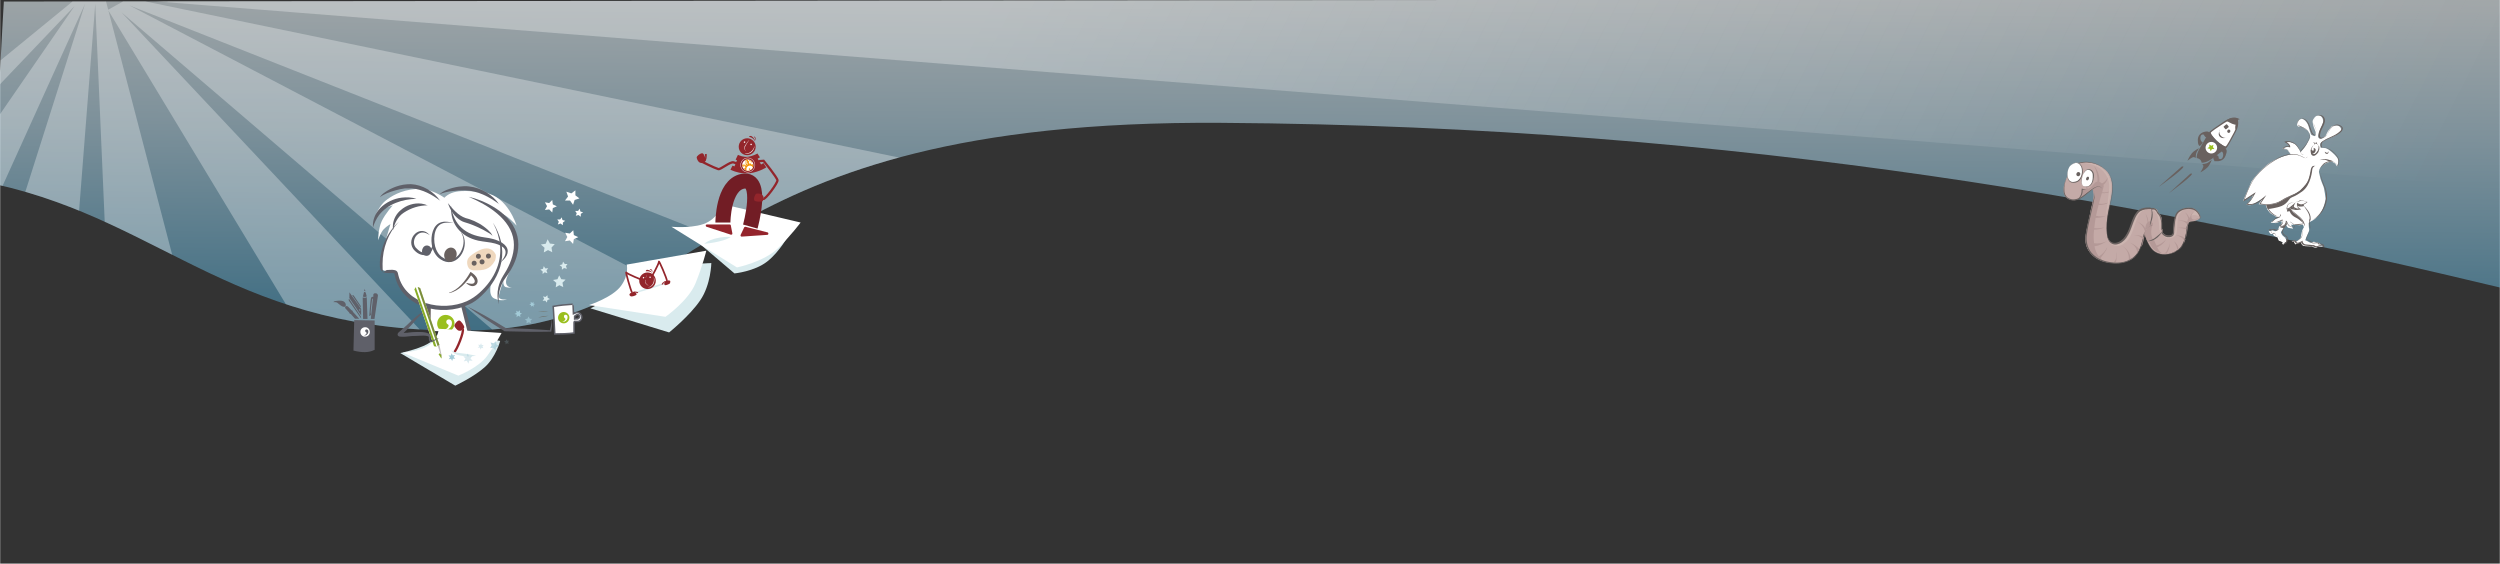 <?xml version="1.0" encoding="UTF-8"?>
<svg id="Calque_1" xmlns="http://www.w3.org/2000/svg" width="457.3mm" height="103.1mm" xmlns:xlink="http://www.w3.org/1999/xlink" version="1.1" viewBox="0 0 1296.3 292.3">
  <rect x="0" y="0" width="1296.3" height="292.3" fill="#333333" stroke="none"/>
  <!-- Generator: Adobe Illustrator 29.4.0, SVG Export Plug-In . SVG Version: 2.1.0 Build 152)  -->
  <defs>
    <style>
      .st0, .st1, .st2, .st3, .st4, .st5, .st6, .st7 {
        fill: none;
      }

      .st8 {
        fill: #c4aaa7;
      }

      .st9 {
        fill: url(#Dégradé_sans_nom_3);
      }

      .st9, .st10 {
        mix-blend-mode: overlay;
        opacity: .3;
      }

      .st9, .st10, .st11, .st12, .st13, .st14, .st15, .st16 {
        isolation: isolate;
      }

      .st10 {
        fill: url(#Dégradé_sans_nom_2);
      }

      .st1 {
        stroke: #f29100;
      }

      .st1, .st2, .st3, .st4, .st5, .st6, .st7, .st17 {
        stroke-miterlimit: 10;
      }

      .st1, .st5 {
        stroke-width: .2px;
      }

      .st18 {
        fill: #efd8be;
      }

      .st2 {
        stroke-width: 1.2px;
      }

      .st2, .st3 {
        stroke: #93252b;
      }

      .st3 {
        stroke-width: .9px;
      }

      .st19 {
        fill: #9abf1e;
      }

      .st20, .st13, .st14, .st15 {
        fill: #a3cbd8;
      }

      .st4, .st6 {
        stroke-width: 1.9px;
      }

      .st4, .st17 {
        stroke: #5f6069;
      }

      .st21 {
        fill: #deef78;
      }

      .st22 {
        fill: #5f6069;
      }

      .st23 {
        fill: #93252b;
      }

      .st24 {
        fill: #d9ebee;
      }

      .st25 {
        clip-path: url(#clippath-1);
      }

      .st26, .st17 {
        fill: #fff;
      }

      .st5 {
        stroke: #fff;
      }

      .st6 {
        stroke: #69615f;
      }

      .st27 {
        fill: #88ac27;
      }

      .st12 {
        mix-blend-mode: darken;
      }

      .st12, .st28 {
        fill: #69615f;
      }

      .st12, .st14 {
        opacity: .4;
      }

      .st29 {
        fill: #ccb5b0;
      }

      .st30 {
        fill: #b49997;
      }

      .st31 {
        fill: #ad9897;
      }

      .st32 {
        fill: #94242c;
      }

      .st7 {
        stroke: #721d25;
        stroke-width: 7.8px;
      }

      .st13 {
        opacity: .2;
      }

      .st15 {
        opacity: .7;
      }

      .st33 {
        fill: #f29100;
      }

      .st17 {
        stroke-width: .8px;
      }

      .st16 {
        fill: url(#Dégradé_sans_nom);
        opacity: .6;
      }

      .st34 {
        fill: #c48e86;
      }

      .st35 {
        clip-path: url(#clippath);
      }
    </style>
    <clipPath id="clippath">
      <path class="st0" d="M-2.1,95.6c88.3,19.8,124.9,77.7,245.7,75.8,122.5-1.9,117.1-109.5,389.6-107.7s485.2,42.7,665.3,85.9c1.6.4,1.5-150.2,1.5-150.2L1.9.8S-3.6,95.2-2.1,95.6Z"/>
    </clipPath>
    <linearGradient id="Dégradé_sans_nom" data-name="Dégradé sans nom" x1="390.6" y1="341.3" x2="388.8" y2="113.4" gradientTransform="translate(0 293.3) scale(1 -1)" gradientUnits="userSpaceOnUse">
      <stop offset="0" stop-color="#fff"/>
      <stop offset=".2" stop-color="#e8f2f6"/>
      <stop offset=".5" stop-color="#afd0e0"/>
      <stop offset=".9" stop-color="#549cbd"/>
      <stop offset="1" stop-color="#4593b7"/>
    </linearGradient>
    <linearGradient id="Dégradé_sans_nom_2" data-name="Dégradé sans nom 2" x1="654.7" y1="501.8" x2="968.4" y2="-19.2" gradientTransform="translate(242.4 775) rotate(-29.7) scale(1.1 -1.2)" gradientUnits="userSpaceOnUse">
      <stop offset="0" stop-color="#fff"/>
      <stop offset="1" stop-color="#fefefe" stop-opacity="0"/>
    </linearGradient>
    <linearGradient id="Dégradé_sans_nom_3" data-name="Dégradé sans nom 3" x1="2186.8" y1="-202.2" x2="2500.5" y2="-723.4" gradientTransform="translate(1913.2 -480) rotate(167.5) scale(1.1 1.2)" gradientUnits="userSpaceOnUse">
      <stop offset="0" stop-color="#fff"/>
      <stop offset="1" stop-color="#fefefe" stop-opacity="0"/>
    </linearGradient>
    <clipPath id="clippath-1">
      <circle class="st0" cx="387.7" cy="85.6" r="2.9"/>
    </clipPath>
  </defs>
  <g class="st11">
    <g id="Calque_2">
      <g class="st35">
        <g>
          <path class="st16" d="M-637.9,142.4s222.1,59.8,446.5,54.7,577.9,33.6,940.5,36.1c301.8,2.1,666.9-64,666.9-64l-13.4-281.9-2029.6-76.5-11,331.5h0Z"/>
          <path class="st10" d="M55.9,5.1l188.9,312.6s44.7-24.6,58.2-29c13.6-4.3,9.5-16.9,9.5-16.9L62.9,6.4l331.5,283.6,52.7,4.6s33.8-78.4,35.6-74.3L67,2.8l537.3,212.4,138-26.3-23.2-54.8L71.7,0l1531,121.4-9.2-222.2L69.4-2.4l-13.5,7.5Z"/>
          <path class="st9" d="M53.7-3.8l91.6,350.7s-49.4,12.2-62.3,18.2-18.2-6-18.2-6L49.3,1.9,16,428.3l-36,39.4s-75.8-34.3-74.4-30L44,2l-232.9,514-119.7,74.6-18.9-56.5L38.6,3.1-1023.5,1117.5l-107.6-161.1L38.7-.2l15-3.7h0Z"/>
        </g>
      </g>
      <g id="Calque_4">
        <g>
          <path class="st26" d="M233.3,169.5h0c.3,0,.5-.2.8-.2l-.7.2h-.1Z"/>
          <polyline class="st26" points="222.7 147.5 222.5 171.7 243.3 171.8 236 144.3"/>
        </g>
        <line class="st6" x1="222.4" y1="157.1" x2="222.2" y2="171.1"/>
        <path class="st22" d="M241.8,158.7c7.1,3.4,13.9,7.4,20.5,11.5h-.5c7.9.1,15.7.5,23.6,1.1l-.4.3c.4-1.4.7-2.9.9-4.4,0-.5,0-1-.1-1.5.1.2.2.5.3.7.3,1.9,0,3.8-.3,5.6h-.4c-8,.2-15.9,0-23.8-.2-6.7-4.2-13.4-8.5-19.8-13.2h0Z"/>
        <g>
          <path class="st26" d="M230.4,102.6s-6.9-5.3-14.8-4.6c-7.9.6-13.1,3.9-15.9,6.2-2.8,2.3-4.8,6.9-4.8,6.9,0,0,1.9-2.2,4.5-3.2s4.2-1.4,4.2-1.4c0,0-3.8,4.2-5.7,8.1-1.9,4-1.9,10-1.9,10,0,0,1.2-3.9,2.8-5.6s3.6-2.8,3.6-2.8c0,0-4.6,14.8-4.6,17.9s-1,5.5,1.1,6.2,6.2.7,6.2.7c0,0,2.7,10.7,11.5,14.9s17.4,3.9,23.4,2.3c6.1-1.6,14.9-12.6,14.9-12.6,0,0-2.4,7.5,1.3,9.2,3.8,1.7,6.6.5,6.6.5,0,0-4.8.6-4.2-2,.6-2.6,2.3-7.7,2.3-7.7,0,0-.2,2.9,1.3,3.3s3.5.3,3.5.3c0,0-5.2.1-2.7-5.8,2.4-5.9,7.1-14.9,4.5-21.3-2.6-6.4-11.5-13.6-11.5-13.6,0,0,2.6,2,5,2.8s6.8,5.7,6.8,5.7c0,0-4.5-15.2-16.4-17-9.4-1.4-16.8-1.8-21,2.5h0Z"/>
          <path class="st18" d="M243.5,133.1c-2.3,1.9-1.1,5.2-.5,5.9.7,1,2,1.3,3.3,1.2,4,0,7.6-.1,10.3-5,.3-.5.7-2.8.3-3.4-3.2-5.9-9.8-1.7-13.4,1.2h0Z"/>
          <circle class="st28" cx="245.8" cy="136.5" r="1.3"/>
          <circle class="st28" cx="249.9" cy="135.8" r="1.3"/>
          <circle class="st28" cx="253.2" cy="132.8" r="1.3"/>
          <circle class="st28" cx="248" cy="132.9" r="1.3"/>
          <path class="st22" d="M228.3,104.2c-4.3-3.3-9.3-6-14.8-6.5h-3.6c-1.7.2-3.5.6-5.2,1.1-2.7.8-5.5,1.7-7.8,3.5.7-1.1,1.7-2,2.8-2.7,1.7-1.2,3.6-2.1,5.5-2.8,1.2-.4,2.5-.8,3.8-1s2.7-.3,4-.3c6,.3,11.9,3.8,15.2,8.7h.1Z"/>
          <path class="st22" d="M221.8,106.5c-4.5,0-8.7,1.3-12.5,3.8-3.1,2-4.8,5.5-5.6,9.1-.1-1.1-.1-2.2,0-3.2.4-2.8,1.8-5.4,4-7.2,2.9-2.6,6.9-3.9,10.8-3.4,1.1.2,2.2.4,3.1,1h.2Z"/>
          <path class="st22" d="M255.7,115.7c3.8,6,5.6,13.2,4.2,20.2-1.3,6.7-5.2,12.7-10.1,17.3-2,2-4.3,3.7-6.9,4.8-13.9,6.5-34.5,1.6-38.2-14.9-.1-.4-.2-.8-.2-1.2h0c-.2-.3-1-.3-1.5-.3-1.8,0-4.2.3-5.4-1.4-.4-.5-.6-1.1-.7-1.8-.2-3.3.4-6.6,1.3-9.8,1.6-5.3,4.5-10.1,8.7-13.7-5.7,5.8-8.6,13.9-8.6,21.9s.2,3.2,2.6,3.2,2.1-.2,3.1,0c.5,0,1,.2,1.4.4.4.3.7.7.8,1.1.1.4.2.8.3,1.3,3.7,15,22.8,19,35.5,13.4,2.4-1.1,4.6-2.6,6.5-4.3,3.9-3.5,7.2-7.8,9.1-12.8,3-7.8,2-16-1.9-23.3h0Z"/>
          <path class="st22" d="M222.6,121.9c-2.1-1.6-4.6-1.9-6.5,0-1.7,1.7-2.1,4.6-.6,6.5l.3.3c.6.7,1.3,1.2,2,1.7,3.8,2.1,6.8-1.5,6.8-5.3.7,2.7-.6,6.1-3.4,7-2.7.8-5.4-.9-7-3-3.8-5.7,3.7-13,8.5-7.2h-.1Z"/>
          <path class="st22" d="M239.1,120.5c.5.6,1,1.3,1.2,2.1,0,.2.2.5.3.8,2,7.1-4.8,16.1-12.2,11.1-2.7-1.7-4.2-4.8-4.6-7.9-.6-4.1.5-10.2,5.1-11.4,2.2-.6,4.4,0,6.5.5-2-.3-4.3-.5-6.2.2-4.7,1.7-4.8,9.6-3.1,13.5.6,1.4,1.4,2.6,2.6,3.6l.6.4c.2.1.4.3.6.4,4,2.3,7.8-.3,9.4-4.1,1.3-2.8,1.5-6.3-.2-9h0v-.2Z"/>
          <path class="st22" d="M232.1,105.2c2.5,3.1,5.4,6.6,9.3,7.9.6.2,1.2.3,1.8.5,3.6,1.2,7,3.1,9.8,5.7.9.9,1.9,1.8,2.3,3-.8-.9-1.9-1.5-3-2.1-1-.6-2.1-1.2-3.2-1.7-2.6-1.3-5.3-2.4-8.1-3.2-.7-.2-1.5-.5-2.1-.9-3.3-2-5.6-5.5-6.7-9.1h-.1Z"/>
          <path class="st22" d="M243.1,102.1c5.8,1.4,11.3,3.9,16,7.4,11.5,8.7,12.3,20.8,4.5,32.4-.8,1.2-1.7,2.3-2.5,3.6-1.8,3.1-2.8,6.6-2.6,10.2,0,.7,0,1.4.2,2.2-1-2.8-1-5.9-.4-8.8.5-2.2,1.4-4.3,2.6-6.2.5-.9,1.1-1.9,1.7-2.8,2.5-4.6,4.3-9.8,3.7-15.1-1.3-11.4-13.6-18.8-23.3-22.9h0Z"/>
          <path class="st22" d="M215.8,103.1c-7.2.2-14.7,2.6-19.3,8.4-1.4,1.9-2.5,4.1-3.2,6.6v-1.9c.2-3.1,1.7-6.2,3.9-8.4,2.9-2.9,6.9-4.8,11-5.3,2.6-.3,5.2-.2,7.7.6h0Z"/>
          <path class="st22" d="M258.8,105.9c-5.2-3.9-11.2-7-17.8-7.2-3.9,0-9.7.4-13.2,2.1,1-1,2.3-1.7,3.7-2.3,2-.8,4.1-1.4,6.3-1.7,1.8-.2,3.7-.4,5.5-.1,6.1.7,12.1,4.2,15.5,9.3h0Z"/>
          <path class="st22" d="M233.8,106.9c1.4,9.9,7.6,14.9,17.3,16.2,3.2.4,6.5,1.1,9.3,2.9,3.7,2.4,3.6,5.8.6,8.7-.5.5-1.1,1-1.7,1.5.5-.6.9-1.2,1.4-1.8,3.2-4.6.5-6.8-4-8.1-1.4-.4-2.8-.6-4.3-.8-1.5-.2-3-.4-4.5-.7-8.9-2-14.7-8.6-14-17.9h0Z"/>
          <ellipse class="st22" cx="221.2" cy="130" rx="2.7" ry="2.4" transform="translate(29.2 300.2) rotate(-72)"/>
          <ellipse class="st28" cx="233.5" cy="132.1" rx="3.7" ry="3.2" transform="translate(35.7 313.3) rotate(-72)"/>
        </g>
        <path class="st22" d="M222.1,161.5c-1.5-.2-2.8.7-3.9,1.7-1.1,1-2.1,2.1-3.1,3.3-1.5,1.7-3,3.4-4.7,5-.8.8-1.7,1.6-2.6,2.4,0,0,.1-.2.1-.3,0-.4,0-.8-.4-.9q-.3,0,0,0h.3c2.2,0,4.4-.3,6.7-.3s4.7,0,6.9.8c.7.3,1.6.9,1.3,1.8,0-.8-.8-1.1-1.5-1.2-.7-.1-1.4-.1-2.2,0-3,.1-5.9.6-8.9.8-.8,0-1.5.1-2.4,0-.8,0-1.7-.3-1.6-1.3,0-.3.3-.7.5-.9,1.4-1.2,2.8-2.4,4.2-3.7,1.2-1.1,3.8-3.7,5-4.6,1.7-1.4,3.9-3.3,6.2-2.5h0Z"/>
        <g>
          <path class="st17" d="M299.9,162.1c-.9-.2-1.7.2-2.6.6,0-1.4-.2-2.7-.2-4.1s0-.5-.2-.7c-.1-.1-.3-.1-.4-.1-3.2.2-6.5.5-9.7,1.1.3,4.8.6,9.5.8,14.3,3.4,0,6.7-.1,10-.5v-5.2c0-.3,0-.6.2-.8.1-.1.3-.1.5,0,.7,0,1.5.1,2.1-.2s1.2-1.1,1.2-2.1-.9-2.1-1.8-2.2h.1ZM299.4,165.4c-.5,0-1-.1-1.5,0v-1.4l.3-.2c.4-.3.8-.7,1.3-.7s1,.5,1,1.1-.6,1-1.2,1.1h.1Z"/>
          <path class="st0" d="M307.5,289.8c.5,0,1-.3,1.3-.7.3-.5.3-1.2,0-1.6s-.9-.7-1.5-.6c-.3,0-.6.2-.8.4s-.2.2-.4.3,0,0,0,0h0s-.1,0-.2.1c-.2.1-.2.3-.2.6v1.2c0,.4.2.5.5.4.5-.2,1,0,1.5,0s.4-.2.4-.4-.2-.4-.4-.4h0c-.6.1-1.1,0-1.7.2.2.1.3.2.5.4v-1.4l-.2.3c.2-.1.4-.2.5-.4.1-.1.3-.2.5-.3.2,0,.3-.1.5-.1s0,0,0,0h0s.1,0,0,0h.1c.1,0,.2.1.3.3s.1.2,0,.4,0,0,0,0h0q0,.2,0,.1h0c0,.2,0,.1,0,.1h0q0,.1-.1.1t0,0h-.2c-.2,0-.4.2-.4.4"/>
        </g>
        <path class="st26" d="M292.7,163.6c-.3.2-.4.7-.2,1,0,.1.2.2.3.3.1.1,0,.5-.4.8-.2.1-.6.4-1,.4,1.4.3,2.1-.4,2.4-1.1.1-.3.2-.7,0-1.1-.2-.4-.7-.5-1-.3h0Z"/>
        <g>
          <path class="st21" d="M284.4,161.7c-1.8-.1-3.7-.2-5.5-.1"/>
          <path class="st22" d="M284.4,161.7c-1.8,0-3.7,0-5.5-.1,1.8-.2,3.7-.2,5.5.1h0Z"/>
        </g>
        <g>
          <path class="st21" d="M284.4,163.8c-1.8.2-3.6.5-5.4.9"/>
          <path class="st22" d="M284.4,163.8c-1.8.4-3.6.7-5.4.9,1.7-.6,3.6-.9,5.4-.9h0Z"/>
        </g>
        <line class="st4" x1="239.9" y1="158.2" x2="243.3" y2="171.8"/>
        <path class="st28" d="M232.8,151.8c4.7-1.4,8.5-6.2,10.8-10.3l.3-.5c.4.2.8.5,1.2.8,1.3,1,2.5,2.3,2.5,4.1-.1,1.8-1.7,2.8-3.4,2.4-1-.3-1.9-.8-2.6-1.6.5,0,1,.2,1.4.3.8.1,1.7.3,2.4,0,.6-.3.8-.9.7-1.5-.3-1.2-1.4-2.2-2.3-3.1l.8-.2c-2.6,4.1-6.8,8.9-11.8,9.8h0v-.2Z"/>
      </g>
      <path class="st19" d="M231.2,172.3c2.5,0,4.4-2.1,4.4-4.6s-2.1-4.4-4.6-4.4h0c-2.5,0-4.4,2.1-4.4,4.6s2.1,4.4,4.6,4.4h0ZM229.9,171.3c.7-.2,1.3-.6,1.9-1.1.8-.8.9-1.6.6-1.8-.2-.1-.5-.3-.7-.5-.5-.6-.5-1.5.1-2,.7-.5,1.6-.3,2.1.3s.4,1.6.3,2.1c-.3,1.4-1.6,3-4.3,3h0Z"/>
      <path class="st19" d="M292.3,167.7c1.6,0,2.9-1.4,2.9-3s-1.4-2.9-3-2.9h0c-1.6,0-2.9,1.4-2.9,3s1.4,2.9,3,2.9h0ZM291.4,167c.5-.1.9-.4,1.2-.7.6-.5.6-1,.4-1.2-.2,0-.3-.2-.4-.3-.3-.4-.3-1,0-1.4.4-.3,1.1-.2,1.4.2s.3,1,.2,1.4c-.2,1-1.1,2-2.9,2h0Z"/>
      <path class="st24" d="M229.7,170.9s-3.2,4.9-8.3,7.6c-5,2.7-13.9,4.6-13.9,4.6l28.5,16.9s9.6-4.5,15.3-9.6,8-13.6,8-13.6l-28.5-5.3-1-.7h0Z"/>
      <path class="st26" d="M227.4,170.5s.1,4.1-4.2,7.9c-4.3,3.7-14.4,4.5-14.4,4.5l28.8,11.9s10.5-4.1,15-10.3,7.4-11.8,7.4-11.8l-32.5-2.2h-.1Z"/>
      <path class="st23" d="M239.9,170.9s.8-.8.8-1.3-1.7-3.4-2.7-3.4-2.8,2.3-2.4,3,1.3,2.1,2.3,2.3,1.4-.1,2-.7h0Z"/>
      <path class="st2" d="M239.8,170.6c1.1.8-3.1,11.3-4.4,12"/>
      <path class="st24" d="M233.7,181.5c1.8,1.5,4.1,1.5,6.3,1.8,1.1.1,2.2.3,3.4.5,1.1.2,2.3.4,3.4.7-2.9.5-5.8.4-8.6-.2-1.7-.3-3.7-1.1-4.4-2.8h0Z"/>
      <g>
        <polygon class="st20" points="232.6 186.3 233.8 186.1 234.4 187.2 234.8 186 236 186.1 235.2 185.1 235.9 184.1 234.7 184.3 234.1 183.2 233.7 184.4 232.5 184.3 233.3 185.3 232.6 186.3"/>
        <polygon class="st14" points="240.4 187.4 242 187.1 242.8 188.6 243.3 187 245 187.1 243.9 185.9 244.8 184.5 243.2 184.8 242.4 183.3 241.9 184.8 240.2 184.8 241.3 186 240.4 187.4"/>
        <polygon class="st14" points="249.4 178 248.9 178.9 247.9 178.7 248.4 179.6 247.7 180.3 248.8 180.3 249.1 181.3 249.6 180.4 250.6 180.6 250.1 179.7 250.7 178.9 249.7 178.9 249.4 178"/>
        <polygon class="st26" points="283.6 106.9 282.5 108.9 284.7 108.6 286.3 110.2 286.6 107.9 288.7 107 286.6 106 286.3 103.7 284.7 105.3 282.5 104.9 283.6 106.9"/>
        <polygon class="st26" points="294.1 122.9 292.9 125.1 295.4 124.7 297.1 126.5 297.5 124 299.8 123 297.5 121.9 297.2 119.4 295.4 121.1 293 120.7 294.1 122.9"/>
        <polygon class="st26" points="301.1 112.4 301.1 110.9 302.3 110.1 300.9 109.7 300.5 108.2 299.7 109.4 298.2 109.4 299 110.6 298.5 111.9 299.9 111.5 301.1 112.4"/>
        <polygon class="st26" points="291.8 116.8 291.8 115.4 293 114.5 291.6 114.1 291.2 112.7 290.4 113.8 288.9 113.8 289.7 115 289.2 116.4 290.6 115.9 291.8 116.8"/>
        <polygon class="st26" points="298.3 98.7 296.2 100.3 293.6 99.4 294.5 101.9 292.9 104 295.5 104 297.1 106.2 297.9 103.7 300.4 102.9 298.3 101.3 298.3 98.7"/>
        <polygon class="st20" points="270.6 162.6 269.5 162.2 269.6 160.9 268.6 161.7 267.6 161.1 267.8 162.3 266.7 162.8 267.9 163.2 267.8 164.5 268.7 163.7 269.8 164.4 269.6 163.2 270.6 162.6"/>
        <polygon class="st20" points="277.4 157.7 276.5 157.4 276.6 156.5 275.9 157.1 275.1 156.5 275.2 157.5 274.4 157.9 275.3 158.2 275.2 159.1 275.9 158.5 276.7 159.1 276.6 158.1 277.4 157.7"/>
        <polygon class="st24" points="291.6 146.6 293.2 145 291 144.8 289.9 142.8 289 144.8 286.7 145.2 288.4 146.7 288.1 149 290 147.9 292 148.9 291.6 146.6"/>
        <polygon class="st24" points="285.9 128.4 287.6 126.6 285.1 126.3 283.9 124.1 282.9 126.4 280.4 126.8 282.3 128.5 281.9 130.9 284.1 129.7 286.3 130.8 285.9 128.4"/>
        <polygon class="st15" points="275 166.3 275.9 165.4 274.6 165.3 274 164.1 273.4 165.3 272.1 165.5 273.1 166.4 272.9 167.7 274.1 167.1 275.2 167.6 275 166.3"/>
        <polygon class="st24" points="281.9 138 281.5 139.4 280.1 139.8 281.3 140.7 281.3 142.1 282.4 141.2 283.8 141.7 283.3 140.3 284.2 139.1 282.7 139.2 281.9 138"/>
        <polygon class="st24" points="291.9 135.7 291.5 137.1 290.1 137.5 291.3 138.4 291.3 139.9 292.4 139 293.9 139.4 293.4 138 294.2 136.9 292.8 136.9 291.9 135.7"/>
        <polygon class="st24" points="281.3 156 282.7 155.9 283.5 156.9 283.8 155.6 285.1 155.1 283.9 154.4 283.8 153.1 282.8 154 281.5 153.7 282.1 154.9 281.3 156"/>
        <polygon class="st13" points="263.9 176.7 263 176.7 262.4 176 262.2 176.8 261.3 177.1 262.1 177.6 262.1 178.6 262.8 178 263.7 178.3 263.4 177.4 263.9 176.7"/>
        <polygon class="st15" points="254.3 177.6 254.9 179.1 254.1 180.5 255.7 180.4 256.8 181.7 257.2 180 258.7 179.4 257.3 178.6 257.2 176.9 255.9 178 254.3 177.6"/>
      </g>
      <g>
        <path class="st26" d="M214.8,150l10.1,29.5,2.4,4.3s1.4,2.1,1.5,2.1v-2.1c-.1,0-1.1-5-1.1-5h0l-9.9-29.4-.8-.4-.5-.3-1.1.2-.6,1h0Z"/>
        <g>
          <g>
            <path class="st27" d="M214.8,150l10.2,29.6s.3-.1.8.1l.5.2-10.8-31-.6,1h0Z"/>
            <path class="st27" d="M217.8,149.4l10,29.5s-.3-.1-.6.3l-.3.4-10.4-30.8,1.3.6h0Z"/>
            <path class="st27" d="M227.3,183.6l1.2,1.9s.3.4.4.4,0-.4,0-.4l-.2-1.9s0,.4-.2.2c-.5-.6-.6-.8-.7-.5-.1.3-.3.5-.5.2h0Z"/>
          </g>
          <path class="st12" d="M217.8,149.4l10,29.5,1,4.8.2,2s-1.4-4.1-2-6.1c-.7-2.1-10.2-30.4-10.4-30.7"/>
        </g>
      </g>
      <path class="st22" d="M207.3,173.1v.2h-.1,1c.5,0,1-.2,1.5-.3,3-.6,6-1,9.1-.8,1.5.1,4.6.5,4.5,2.6,0,.4-.1.9-.1,1.3s0,.5.2.6h.2c.4,0,.9-.2,1.3-.4.9-.4,1.8-1,2.8-1-1.4.3-3.3,2.5-4.6,2.1-.8-.4-.8-1.4-.8-2.1v-.6c-.7-1.2-7.7-.4-9.4-.5-1.5,0-3.1,0-4.6-.2-.4,0-.9-.1-1.2-.4-.1-.2,0-.3.2-.4h0Z"/>
      <path class="st24" d="M330.1,137.9s-2.6,7.1-8,12c-5.5,4.9-16,10-16,10l40.8,12.5s10.6-8.5,16.1-16.6c5.6-8.1,5.8-19.4,5.8-19.4l-37.2,2-1.4-.5h0Z"/>
      <path class="st26" d="M324.9,137.1s1.4,5.1-2.9,11.1-16.6,10-16.6,10l39.6,6.1s11.9-8.3,15.6-17.4c3.7-9.1,5.6-16.9,5.6-16.9l-41.2,7.2h-.1Z"/>
      <g>
        <path class="st3" d="M345.8,145.7c0-1.2-4.3-11.1-4.2-10,.1,1.1-4.2,8.7-4.2,8.7l-2.1.2"/>
        <path class="st24" d="M326.8,152.7c3.2-1.5,6.5-2.7,9.9-3.8,3.4-1,6.7-1.9,10.2-2.6-4,1.8-8.2,3.1-12.4,4.3-2.5.7-5.1,1.5-7.6,2.1h-.1Z"/>
        <g>
          <circle class="st26" cx="333.7" cy="144.2" r=".4"/>
          <circle class="st26" cx="338" cy="147.7" r=".4"/>
          <circle class="st23" cx="335.7" cy="145.6" r="4.3"/>
          <circle class="st26" cx="333.6" cy="144" r=".4"/>
          <circle class="st26" cx="337" cy="143.8" r=".4"/>
          <path class="st23" d="M338.2,141.6s-.4-.5-1.2-.7c-.5-.2-1.3-.3-2.1-.2-.3,0,.1-.7.5-.8.4,0,2.2.3,2.8,1.7h0Z"/>
          <path class="st23" d="M338.4,141.2s-.2-.5-.7-1c-.3-.3-.5-.4-.8-.5-.2,0,.1-.3.4-.2.3,0,1,.5,1.1,1.7h0Z"/>
          <line class="st0" x1="334.5" y1="143.4" x2="332.9" y2="143.7"/>
          <g>
            <path class="st23" d="M335.3,142.2s-1.1,3.6-.6,4.6c.5.9,1.7,1.5,1.7,1.5"/>
            <path class="st26" d="M335.3,142.2c-.2.8-.4,1.7-.5,2.5,0,.6-.2,1.2,0,1.8h0v.2c.2.4.5.7.9,1,.2.2.5.3.7.5-.3-.1-.5-.3-.8-.4-.4-.3-.7-.6-1-1v-.2c-.2-1.2.3-3.2.7-4.4h0Z"/>
          </g>
          <path class="st26" d="M338.9,143.6c.8,1.6.3,3.9-1.3,4.9-.5.3-1.1.6-1.7.6.6-.2,1.1-.4,1.6-.8,1.4-1.1,1.8-3.1,1.4-4.7h0Z"/>
          <polygon class="st23" points="336.3 144 336.1 143.6 337 143.6 336.3 144"/>
          <polygon class="st23" points="332.8 144.3 332.6 143.9 333.5 143.9 332.8 144.3"/>
        </g>
        <path class="st23" d="M345.6,145.6s-.7.3-1.2.8c-.4.3-.5.7-.6,1.1,0,.1-.9.1-.8,0,.2-.5.7-1.5,2.5-1.9h.1Z"/>
        <path class="st23" d="M345.5,145.6s-.8.3-1,.5c-.1.2-.3,1.7.3,1.8s2.6-.7,2.6-1.1.4-1.1-.2-1.3-1.2,0-1.8.2h.1Z"/>
        <path class="st3" d="M327.7,151.7c-.7-.9-3.6-11.3-3-10.4s8.7,4.1,8.7,4.1l1.7-1.1"/>
        <path class="st23" d="M327.8,151.6s.7-.2,1.4,0c.5,0,.8.2,1.1.5,0,0,.7-.4.6-.5-.5-.2-1.5-.8-3.1.1h0Z"/>
        <path class="st23" d="M327.9,151.5s.8-.3,1.1-.2c.2,0,1.4,1.1.9,1.6s-2.4,1-2.8.8-1-.6-.7-1.2c.3-.5.9-.8,1.5-1h0Z"/>
      </g>
      <path class="st24" d="M387.2,115.3s-4.2,5.2-9.7,7.8c-5.4,2.5-14.3,3.7-14.3,3.7l17.6,15s10.4-1,17-6.2,11.1-13.7,11.1-13.7l-20.9-5.7-.8-.9h0Z"/>
      <path class="st26" d="M374.3,105.9s-.7,5.3-7,9.1c-6.3,3.8-19.2,2.6-19.2,2.6l34,21.1s14.2-3,21.2-9.9c7-6.9,11.8-13.4,11.8-13.4l-40.7-9.6h0Z"/>
      <g>
        <path class="st23" d="M395.8,103s-.4.9-1.3,1.5c-.6.5-1.3.7-2.2.7s.1,1.2.5,1.1c.9-.2,2.4-1.1,2.9-3.3h.1Z"/>
        <path class="st23" d="M364.9,84.2s1-.5,1-1-.8-3.6-1.7-3.7c-1-.2-3.1,1.4-3,2.2.1.8.7,2.2,1.6,2.6s1.3.2,2-.1h.1Z"/>
        <circle class="st26" cx="386" cy="73.9" r=".4"/>
        <path class="st7" d="M374.8,115.4s0-19.4,10.3-21.4c11.1-2.1,3.9,23.5,3.9,23.5"/>
        <path class="st23" d="M364.8,84.2s.3-.6.6-1.6c.3-.7.3-1.6,0-2.4,0-.3,1-.6,1-.2,0,1,.3,3.2-1.7,4.3h.1Z"/>
        <path class="st23" d="M395.8,103.1s-.2,1.1-.6,1.3c-.4.2-3.6.4-4.1-.5s.4-3.4,1.2-3.5c.8-.1,2.3,0,3,.8s.6,1.2.5,2h0Z"/>
        <path class="st23" d="M395.9,84.5l-1.3.8-1.8-3,1.2-.7-1.3-2h0s-2.1,1.3-4.9,1.7c-2,.3-4.4-.6-5.2-1h0l-1.2,2.5.7.3-1.3,3.2-1-.4-1.1,2.1c.4.2,3.4,1.7,7.2,1.9,1,0,2,0,3.1-.1,4.7-.7,8-2.8,8.3-3l-1.5-2.3h0Z"/>
        <path class="st2" d="M363.6,83.7s6.5,3.3,8.8,4c1.1.4,6.2-4,7.9-3.5,2.7.8,4.6,1.6,6.1,1.6"/>
        <g class="st25">
          <g>
            <ellipse class="st26" cx="388.3" cy="85.9" rx="3.4" ry="3.7" transform="translate(224.8 448.4) rotate(-78.2)"/>
            <path class="st33" d="M391.1,88.1v-.5h.4v-.6h-.4s0-.3-.2-.4l.3-.2c0-.2-.2-.3-.3-.5l-.3.2c-.1-.1-.2-.3-.3-.4l.3-.3c-.1-.1-.3-.2-.5-.3l-.2.3c-.1,0-.3-.2-.5-.2v-.4s-.3-.1-.5-.1v.4h-.5v-.4c-.2,0-.4,0-.6.1v.4s-.2.1-.3.2l-.2-.3c-.2.1-.3.2-.5.3l.3.3c-.1.1-.2.2-.3.4l-.3-.2c-.1.2-.2.3-.3.5l.3.2c0,.2-.1.3-.2.5s0,0,0,0h-.4v.5h.4v.5h-.4c0,.3,0,.4.2.6l.3-.2c0,.2.2.3.2.4l-.3.2c.1.2.2.3.4.4l.3-.3c.1.1.3.2.4.3l-.2.3c.2,0,.4.2.5.2v-.4h.6v.4h.5v-.4c.1,0,.3,0,.5-.1v.4c.3,0,.5-.1.6-.2l-.2-.3c.2,0,.3-.2.4-.3l.3.3c.1-.1.3-.3.4-.4l-.3-.2c.1-.1.2-.3.3-.4l.3.2c0-.2.1-.4.2-.6h-.4.2Z"/>
            <path class="st26" d="M388.4,89.4c-1-.2-1.6-1.2-1.4-2.1.2-1,1.2-1.6,2.1-1.4,1,.2,1.6,1.2,1.4,2.1-.2,1-1.2,1.6-2.1,1.4Z"/>
            <g>
              <path class="st33" d="M387.8,84.5h0c0-.1-.1-.1-.1-.1v-.3h.1c0-.1-.1-.1-.1-.1v-.3h.1v-.2h0v-.2h0v-.2h0s0-.1-.1-.2h0v-.2h0s-.1,0-.2-.2h0v-.2h0s-.1,0-.2-.1h0q0-.1-.1-.2h-.2q0-.1-.1-.2h-.3c0-.1-.1-.1-.2-.1h0c0,.1,0,0,0,0h-.2c0-.1-.1-.1-.2-.1h0c-.1,0-.2,0-.3.1h-.1c0,.1-.2.1-.3.2h-.2c0,.1-.2.2-.3.2h-.1c0,.1-.2.2-.2.2h-.1c0,.1-.1.2-.2.3h-.1c0,.1-.1.2-.2.3h0c0,.1,0,.2-.1.3h.1v.3c0,.1,0,0,0,0h-.1c0,.1.1.1.1.1v.3h-.1c0,.1.1.1.1.1v.3h-.1v.2h0v.2h0v.2h0s0,.1.1.2h0v.2h0s.1,0,.2.2h0v.2h0s.1,0,.2.1h0q0,.1.1.2h.2q0,.1.1.2h.3q0,.1.1.1h0c0-.1,0,0,0,0h.3c.1.1.2.1.3,0h.1c0-.1.2-.1.3-.2h.2c0-.1.2-.2.3-.2h.1c0-.1.2-.2.2-.2h.1c0-.1.1-.2.2-.3h.1c0-.1.1-.2.2-.3h0c0-.1,0-.2.1-.3h-.1v-.3h.3ZM386.8,85.2l-.2.2h0s-.2.1-.2.2h0s-.2,0-.3.1h-.8c-.1,0,0,0,0,0h0s-.2,0-.3-.1h0s-.2,0-.2-.1h0l-.2-.2h0l-.2-.2h0s0-.2-.1-.2h0v-.3h0v-.3h0v-.3h0v-.3h0s0-.2.1-.3h0s0-.2.2-.2h0l.2-.2h0s.2-.1.2-.2h0s.2,0,.3-.1h.8c.1,0,0,0,0,0h0s.2,0,.3.1h0s.2,0,.2.1h0l.2.2h0l.2.2h0s0,.2.1.2h0v.3h0v.3h0v.3h0v.3h0s0,.2-.1.3h0s-.1.2-.2.2h0Z"/>
              <circle class="st1" cx="385.4" cy="84" r="1.3"/>
            </g>
            <path class="st33" d="M389.6,84.2v-.2h.1v-.2h-.1c0-.1.1-.1.1-.1,0-.1,0-.2-.1-.2h-.2c0-.2-.1-.2-.2-.2h-.2c0-.1-.1-.2-.2-.2h0c0,.1-.1.1-.2.1h0c0-.1-.1-.1-.2,0h0c0,.1-.1.2-.2.2h-.2c0,.1,0,.2-.1.2h-.2c0,.1.1.1.1.1v.2h-.1v.2h.1v.2h-.1v.2h.1c0,.1-.1.1-.1.1,0,.1,0,.2.1.2h.1c0,.2.1.2.2.2h.2c0-.1.1-.1.2-.2h0c0,.1.1,0,.2,0h0c0-.1.1-.2.1-.2h.1-.1v-.2h.1c0-.1-.1-.1-.1-.1h.8Z"/>
            <circle class="st26" cx="388.8" cy="84.1" r=".6"/>
            <circle class="st33" cx="388.6" cy="87.7" r=".4"/>
          </g>
        </g>
        <circle class="st5" cx="387.7" cy="85.6" r="3.7"/>
        <g>
          <path class="st32" d="M378.9,116.9c0-.3-.3-.5-.6-.5h-11.8c-.3,0-.6.2-.6.5s.1.6.4.7l12.6,4.1h0c.2,0,.5,0,.6-.1.2-.1.2-.4.2-.6l-.8-4.1h0Z"/>
          <path class="st32" d="M384,121.8l1.8-3.8c.1-.3.4-.4.7-.4l11.4,2.9c.3,0,.5.4.5.7s-.3.6-.6.6h0l-13.2.9c-.2,0-.4,0-.6-.3-.1-.2-.1-.4,0-.6h0Z"/>
        </g>
        <circle class="st26" cx="388.7" cy="79" r=".4"/>
        <circle class="st23" cx="387.4" cy="76.1" r="4.4"/>
        <circle class="st26" cx="386" cy="73.7" r=".4"/>
        <circle class="st26" cx="389.4" cy="74.9" r=".4"/>
        <path class="st23" d="M391.3,73.2s-.2-.6-.8-1.2c-.4-.4-1.1-.8-1.9-1s.4-.6.8-.5,1.9,1.2,2,2.7h-.1Z"/>
        <path class="st23" d="M391.7,73s0-.6-.2-1.2c-.2-.4-.3-.6-.6-.8s.3-.2.5,0,.7.9.3,2.1h0Z"/>
        <line class="st0" x1="387.2" y1="73.5" x2="385.5" y2="73.2"/>
        <g>
          <path class="st23" d="M388.4,72.7s-2.5,3-2.4,4.1,1,2.1,1,2.1"/>
          <path class="st26" d="M388.4,72.7c-.7,1-1.4,1.9-1.9,3-.2.3-.3.6-.4.9v.2c0,.5.2.9.4,1.3.1.3.3.5.5.7-.2-.2-.4-.4-.6-.7-.3-.5-.6-1-.5-1.6,0-.3.2-.7.4-1,.6-1.1,1.3-2,2.1-2.9h0Z"/>
        </g>
        <path class="st26" d="M391.2,75.5c0,2.2-1.8,4.4-4.1,4.2-.3,0-.6,0-.9-.2.6,0,1.2,0,1.8-.1,1.7-.5,2.9-2.2,3.2-3.9h0Z"/>
        <polygon class="st23" points="388.6 74.8 388.6 74.3 389.4 74.7 388.6 74.8"/>
        <polygon class="st23" points="385.1 73.6 385.2 73.2 386 73.5 385.1 73.6"/>
        <path class="st2" d="M395.6,103.2c1.2.5,7.6-8.3,7.5-9.7s-7.2-10.1-7.2-10.1l-2.7.2"/>
      </g>
      <path class="st24" d="M365.2,126.3c2-1.5,4.2-2.3,6.5-2.8s4.7-.8,7.2-.6c-2.5,1.6-5.5,2.2-8.4,2.8-1.7.3-3.5.6-5.3.7h0Z"/>
      <g>
        <path class="st26" d="M1192.8,65.6c.7,0,3.8,2.1,3.8,2.1,0,0,2.2,2.3,1,4.5s-2.1,3.8-3.3,5.2l-1.2,1.4s-2.3-3.8-3-4.1-2.5-1.1-2.5-1.1l-2.2.2.8.8.8.9.2,1.2s-.2-.5-.8-.5-2.3.5-2.3.5l-.7.5s2.4.2,2.7.5,1.8,2.4,1.8,2.4c0,0-7.4,1.1-12.9,5.9-5.4,4.7-7.5,8.2-7.5,8.2,0,0-3.4,7.8-3.6,8.2s-.7,2.1-.8,2,5.4-3.5,5.4-3.5l-1.5,3-2.1,2.3s1.6.5,2.8,0,5.6-3.2,5.6-3.2l-2.1,2.9,3.7.3.8,2.3s1.3,2,1.8,2.2,3.1,1.9,3.1,1.9l.9.4-1.7.6-1.8,1.4-.5.5s2.1.2,2.7.2,2.7-1.1,2.7-1.1c0,0,.5.8.2,1.4s-1.4,1.7-1.4,1.7v.5s-.4,1-1,1.4-1,.3-1,.3l-1.1-.4h-.8l-.6.4-.8-.3.3.8s.7,1.1,1.1,1,.8-.2.8-.2c0,0,.2.8.6,1.1s1.8.8,1.8.8c0,0,.5,1.8.9,1.8s1.8.8,1.8.8l-.3.8s.8.6,1.1,0l.4-.7s.4-.2.6-.4.2-.7.2-.7l-.5-1.4-1.4-1s-1.3-1.6-.9-2.1,1.4-2.4,1.5-2.6,1-1.1,1-1.1c0,0,.5,1.5,1.4,1.7s2.3.4,2.3.4c0,0-.8-1.8-1.1-2h1.8c.3,0,2.7.2,2.7.2l1.7-.3s.5,1.2.5,1.3-.9,1.3-1.1,2.6-.6,3.1-.6,3.1l-1.8,1.5-.8.4-.5-.5h-.8c-.2,0-.7.5-.7.5h1.1s.6,1.5.9,1.3,2.6-1,2.6-1c0,0,.6,1.5,1.4,1.8s4.5.3,4.5.3c0,0,1.6,1,2.3.6s1-.5,1-.5h1.4l.8.2v-.5l-.9-.7-.9-.8-.8-.3h-.7s-.9-.5-1.4-.4-1.6.5-1.6.5l-2.1-1.1-.6-.2.4-1.1,1.4-3.3s.4-.8.2-1.6-.2-2.4-.2-2.7v-.3l1.1-.8s2.3-.8,4.6-3.7,3.1-7.9,3.1-7.9c0,0-.7-5.6-1.2-6.6s-1.5-3.9-1.5-3.9l-.8-3.5s0-2.3,2.2-3.7,3.9-1.7,3.9-1.7c0,0,.8.2.9.2s1.4.8,1.4.8l1,1.5s1.4-2.8,0-4.6c-1.3-1.8-3.9-3.8-4.4-4.1s-1.4-.8-1.8-.8-2.3-.2-2.3-.2c0,0-.6-1.8,0-2.4s2.7-1.8,2.7-1.8c0,0,4.5-1.8,4.9-2.1s3.1-2.2,3.1-2.9-.7-2.2-2.3-2.3-2.7.5-2.7.5l-1.9,2.4-1.3,2.5s-1.8,1.6-2.7,1.5-1.1-.9-1.1-1.4,1.3-4.1,1.4-4.4,1.4-2.4,1.2-3.7-1.1-2.8-2.7-2.6-2.4,1.9-2.7,2.6.5,3.4.5,3.4l1,2.6s.2,2.1-.5,2.1-1.9-.8-1.9-.8c0,0-1.4-4.3-1.4-4.6s-1.8-4-3.8-3.5-2.9,3.7-1.1,4h0Z"/>
        <path class="st28" d="M1194.4,106.4c1.8,1.9,3.8,4.1,3.8,6.8s-.2.7-.3.8c-.4,1.5.3,3.1,0,4.7,0,0,0,.3-.2.4.2,0,.2-.2.2-.4-.2-1.9-.9-3.7-.2-5.5,0-2.5-2-4.7-3.3-6.8h0Z"/>
        <path class="st28" d="M1187.8,107.6c0,1,1.1,1.8,1.8,2.4,2.3,2.1,5.6,3.9,5.6,7.4-.4-1-.8-2-1.3-2.8-1-1.8-3-2.9-4.4-4.4-.7-.8-1.7-1.5-1.7-2.6h0Z"/>
        <path class="st28" d="M1182.6,117.2c-.4,1.2-1.1,2.7-2.7,2.3-.3-.2-.7-.3-1-.4-.4,0-.7.2-.9.4h-.3c-.4-.2-.8-.4-1.2,0v-.3c.4,0,.8,0,1.1.6v.2c0,.8.6,1.1,1.2.8h.5c0,0,.3,0,.3.2.2.6.2,1.1.8,1.3.5.2.9.4,1.5.6.2.6.4,1.2.8,1.6.5.2,1.2.5,1.7.8.3.4.2,1,0,1.3v-.3c1.3.2,1.3-1.1,1.2-2l-1.5-2.3,1.7,2.2c.4,1.1,0,2.5-1.4,2.3h-.3c.2-.2.4-.4.4-.7s0-.4,0-.5h0c-.6-.2-1.1-.5-1.7-.8-.6-.5-.8-1-.9-1.7l.2.2c-1-.3-2.3-.7-2.3-1.9,0,0,0-.2,0,0h-.3c-.9.3-1.8-.3-1.8-1.3v.2l-.2-.3c-.3-.3-.8-.2-1.2-.3.2-.2.5-.5.8-.5.5,0,.8,0,1.2.3h0c0,0-.3,0-.3,0,.4-.4.8-.5,1.1-.5s.9.3,1.1.4c1.4.4,2.2-1,2.6-2.2h0Z"/>
        <path class="st28" d="M1185.6,125.4c.9-.4.5-1.5.2-2.3-.3-.4-1.1-.9-1.5-1.2-.7-.5-.9-1.2-.9-2,.4-.8.8-1.8,1.5-2.4-.6.8-.8,1.7-1.1,2.5h0c0,.3,0,.7.2.9.2.6,1,1,1.4,1.4.3.3.7.4.8.9.2.4.6,2.1-.6,2.3h0v-.2Z"/>
        <path class="st28" d="M1193,78.6c2.2-2.3,4.6-5.3,4.7-8.6-.3-2.6-3-3.5-5.1-4.4-2.3-1-.7-4.2,1.4-4.2,3.2.5,3.8,4.2,4.8,6.8.2.5.4.9.7,1.2.7.7,1.7.9,1.7-.4.3-2-1.6-3.5-1.4-5.4,0-1.4.4-3.2,2-3.8,2.3-.8,4.1,1,3.8,3.3-.4,2-1.6,3.5-2.2,5.3-.6,2-.7,4.1,2,2.5.8-.6,1.4-1.2,1.8-2.1.8-1.8,2.1-3.6,3.9-4.1,1-.3,2.1,0,2.9.6.4.3.8.7.9,1.2,0,2.8-5.8,4.7-8.1,5.8-.8.4-1.8.8-2.4,1.4-.5.4-.6,1.3-.5,1.9,0,.2.2.4.3.7h-.2c3.8,0,7.2,2.8,8.8,6.1.5,1.2,0,2.5-.5,3.7v.2-.2c-1.5-2.8-6.8-3.9-9.6-2.9,2.8-1.1,8.2,0,9.6,2.8h-.2c.5-1.1.8-2.4.4-3.6-1-2.2-2.9-4-5.1-5.2-1.1-.6-2.4-.9-3.7-.8-.6-.8-.5-1.8,0-2.6.8-.8,1.9-1.2,2.8-1.8,2.5-1.2,5.4-2.2,7.3-4.3.7-.8.7-1.6-.3-2.2-1.6-1.1-3.7-.4-4.8,1.1-1.3,1.4-1.7,3.6-3.4,4.6-.8.6-2.3,1.1-2.9,0-.8-3,1.9-5.5,2.4-8.3.3-2-1.2-3.6-3.3-2.9-1.3.5-1.7,2.2-1.7,3.5,0,2,1.7,3.5,1.4,5.5,0,1.6-1.5,1.4-2.3.5-1.6-2.5-1.5-7.3-5.2-8-1.9,0-3.5,2.7-1.3,3.7,2.1.9,4.9,2,5.2,4.6,0,3.4-2.6,6.3-4.9,8.6h0v.3Z"/>
        <path class="st28" d="M1202.9,88.1c.5-1.4,1.3-2.9,2.7-3.7,1.3-.7,3-1.1,4.5-.7h-1.1c-2.6.3-4.9,1.9-6.1,4.2h0Z"/>
        <path class="st28" d="M1187.5,78.9h0v.2s-.2-.3-.3-.3l-.4-.5c-.8-.8-1.9-1.2-3-1h-.3c.2-.5.6-.8.9-1,.9-.6,2.1-.7,3-.3l-.3.2c-.2-1.3-1.7-2-2.6-2.7,2.3-.8,4.9,0,6.5,1.8,1,1.2,1.8,2.7,2.3,4.2,0,.3.2.5.5.6s.6,0,.8,0c-1.3.7-1.5-1.1-2-2-.8-1.4-1.6-2.7-2.9-3.6-1.3-.7-3-1.1-4.4-.8v-.4c.9.8,2.3,1.5,2.3,2.8v.3c-.9-.4-2.1-.4-3,.2-.3,0-.6.4-.7.6l-.2-.2c1.4,0,2.8.5,3.5,1.8l.2.3h0v-.2Z"/>
        <path class="st28" d="M1196.3,81.4c-.5,1.1-1.7.4-2.4,0-.8-.5-1.7-.8-2.6-1-5.6-1.2-11.1,2.1-15.4,5.3-2.9,2.3-5.7,4.9-7.7,8.1-1.9,3.3-3.3,6.8-4.5,10.3l-.3-.3,5.5-3.6.8-.5-.4.8c-1.1,2.1-2.3,4-4,5.6v-.4c3.5.8,6.3-1.5,8.8-3.6l1.1-.9-.8,1.2-2.3,3.4v-.3c3,.7,6.4.5,9.4-.8,1.5-.6,2.7-1.7,4.2-2.3,1.5-.8,3-1.3,4.5-2,2.9-1.4,5.3-3.8,6.8-6.7,1.1-2.2,1-4.8,2.2-6.9.4-.8,1.5-.8,2.2-1l-1.2.3c-1.3.4-1.4,2-1.7,3-.4,1.6-.6,3.2-1.3,4.7-1.4,2.9-3.8,5.4-6.9,6.9-2.6,1.1-5.3,2.3-7.6,3.8-3.4,1.8-7.4,2.1-11.1,1.3l.2-.3,2.3-3.4.3.3c-.7.6-1.3,1-2,1.6-2.1,1.8-4.9,2.8-7.6,2.1,1.9-1.6,3.1-3.7,4.2-5.8l.3.3-5.5,3.6-.5.3.2-.6c1.2-3.6,2.7-7,4.6-10.3,2-3.2,4.8-5.8,7.8-8.2,4.4-3.3,9.9-6.6,15.6-5.2.9.3,1.8.7,2.6,1.1.7.5,1.9,1.2,2.4,0h0Z"/>
        <path class="st28" d="M1202.8,88.8c.8,2.3,1.4,4.8,2.3,6.9,1.2,2.2,1.7,4.8,1.6,7.2-.4,4.9-3.7,9.8-8.3,11.6,1.1-.5,2.2-1.2,3-2.1,4.5-4.1,6.3-11.1,3.4-16.6-.9-2.3-1.4-4.8-2-7.1h0Z"/>
        <path class="st28" d="M1190.9,104.4c0,0,0,.2,0,.3.4,0,.8,0,1-.3.4-.3.8-.7,1.4-.6.6,0,1,.2,1.5.4.6.2,1.1.4,1.7.6l-.2.2c-.9.7-2,1.5-3.2,1.6-.8,0-1.4-.4-2.1-.8l.4-.2c0,.6,0,1.1.2,1.6.4.6,1.1,1,1.7,1.4-1.1.2-2.4.4-3.5-.3-.6-.3-1.4-.8-.9-1.6l.2-.3.3-.6.4.3c-1.2,1.1-2.4,2.3-4.1,2.5,0-1,.3-2.3,1.1-2.9.8-.7,1.9-.6,2.8-.7-.9.2-2,.2-2.7.8-.7.7-.9,1.7-.9,2.6l-.2-.2c1.9-.4,3.2-2.1,4.6-3.3-.3.6-.8,1.4-.9,2-.2.5.4.7.8.9s.8.4,1.2.4h1.3v.5c-.6-.4-1.1-.7-1.4-1.3-.3-.8-.2-1.4-.2-2.2.7.4,1.4.8,2.2.8,1.1,0,2.2-.8,3-1.4v.3c-.9-.4-1.9-.8-2.9-.9-.5,0-.9.2-1.3.5-.4.2-.9.5-1.3.2v-.2h0l.2-.3Z"/>
        <path class="st28" d="M1182.3,111.6c.9,1.2-1.1,1.4-1.9,1.7-.8.5-1.6,1.3-2.3,2v-.3c.9,0,1.9.3,2.8,0,.8-.3,1.7-.8,2.5-1.1h.2c.9,1.2-.2,2.7-1.3,3.5v-.4c1.5.6,2.9-.5,3-2.1v-.4h.3c.6.5.5,1,.8,1.5.4.9,1.1,1.4,2.1,1.6.5,0,.9.2,1.3,0h0c0-.7-.5-1.4-1.2-1.8-.4-.3-1.5-.6-.9-1.3l.3-.6-.3.6c-.5.7.5.8.9,1.1.8.4,1.2,1.2,1.4,2.2-.6.2-1.1,0-1.6,0-.9-.2-2-.8-2.3-1.8-.2-.3-.4-.9-.6-1.1l.3-.2c0,.8-.4,1.7-1,2.3-.8.6-2,.5-2.9.2l.4-.3c.8-.7,1.9-1.7,1.3-2.8h.3c-.8.5-1.7.8-2.6,1.1-1.1.2-2.2,0-3.2-.3.8-.8,1.6-1.7,2.6-2.2.8-.3,2.7-.3,1.9-1.6h0l-.2.3Z"/>
        <path class="st28" d="M1175.7,106.7c.8,2.8,3.3,4.6,5.7,5.8-2.7-.8-5.6-2.8-5.7-5.8h0Z"/>
        <path class="st28" d="M1188.7,116.2c2.1,0,4.1,0,6.1-.3-1.9,1-4.1.8-6.1.3h0Z"/>
        <path class="st28" d="M1199.7,76.7c.3,0,1.5.4,1,1.7-.4,1.3-1.6,1.3-1.6,1.3l-.5-.2-.3-1.4s0-.4.6-.3c0,0,.5.8.8.2s0-1.4,0-1.4h0Z"/>
        <path class="st28" d="M1202.7,77.1v-.9c-.2-.6-.7-1-1.1-1.3,0-.6-.3-1-.7-1.3h0c0,.2,0,.4,0,.7v.3h0c0,0,0,0,0,0,0,0-.2-.2-.3-.3-.2-.2-.5-.4-.8-.5h-.3c0,0,.5.4.7.7s0,.6,0,.6c0,0-.2,0-.3,0,0,0-.3.2-.4.3-.2.2-.4.5-.6.8-.3.5-.6,1-.7,1.7,0,.6,0,1.2.2,1.8,0,.3.3.6.5.8,0,0,.3.2.5.3h.6c.7-.2,1.1-.6,1.5-1s.8-.9.9-1.5c0-.3.2-.6.3-.8h0ZM1202.1,77.8c-.3.5-.6.9-.9,1.3s-.8.8-1.3.8c-.3,0-.4,0-.6-.2s-.3-.4-.4-.7c-.2-.5-.3-1-.2-1.6,0-.6.3-1,.6-1.5,0-.3.3-.5.5-.7,0,0,.2-.2.3-.3,0,0,.8-.5,1.3-.3s.8.8.9,1.3,0,1-.2,1.6h0Z"/>
        <path class="st28" d="M1205.6,78.7c.7.5,1.6,1.1,1.6-.2.5.4.2,1.3-.6,1.3s-.9-.6-1.1-1h0Z"/>
        <path class="st28" d="M1194.5,118.4c-.2,1.5-.6,2.9-.8,4.4-.2.5-.7.8-1,1.1-.6.5-1.1.9-1.8,1.2,0-.4-.6-.5-.9-.5s-.8.2-.8.4l-.2-.2c.6,0,1-.2,1.5.2.2.2.3.5.4.6.4.5,1.1.2,1.6,0s1-.5,1.5-.8c0,1.2.8,2,2.1,2,0,0,3.3.3,3.1.3h.7c.8.7,1.9.8,2.5.2h0c1-.3,1.9,0,2.8.4l-.3.2c0-1.2-1.7-1.3-2.6-1.1,0-1.2-2.3-.4-3.1-.6-.9-.6-1.9-1.3-2.8-1.9-.2,0-.5,0-.5-.4,0-.9.7-1.8,1-2.6l1-2-.9,2.1c-.3.8-.9,1.7-.9,2.5s.2.2.4.2c.9.5,2.3,1.3,2.8,1.8,1,.2,3.1-.8,3.4.7l-.3-.2c1.1-.2,2.9,0,2.9,1.5v.3c-.8-.4-1.9-.8-2.8-.5h0c-.8.8-2.3.7-3.2,0h.2-.6l-3.2-.3c-1.1,0-2.3-.8-2.4-2l.3.2c-.8.5-1.7.9-2.6.8-.6,0-.8-.7-1-1-.3-.3-.9,0-1.3,0,0-.7.6-.9,1.1-.9s1,0,1.2.6h-.2c.8-.5,1.7-1.1,2.4-1.8.6-.8.6-1.9.8-2.8,0-.7.5-1.3.5-2h0Z"/>
        <path class="st28" d="M1186.1,108.4s-.2,1.1-.2,1.3c0,0,.8,0,1.4-.2,0,0,.5,2.1,3.3,3.4,1.6.7,4.2,3.2,4.2,3.2,0,0-1.6-2.6-2.2-3.1s-3.5-3-3.5-3l-1.1-1.5-.4-.7-1.6.7h0Z"/>
        <path class="st28" d="M1191.3,106.6s.6.5,1,.5h1.3l1.2-.2-.4-1s-.8.6-1.3.5-2-.6-2-.6v.8h0Z"/>
        <path class="st28" d="M1188.8,107.2s.2.8,1.1,1,2.2.2,2.2.2c0,0-1,.7-2.1.4s-2.1-.2-2.1-.5-.4-.7-.4-.7l1.4-1.3-.3.8h0Z"/>
        <path class="st28" d="M1182.2,117.7s.8.5,1.5.5h.8l1.5-2-.5-.8s-.5,1.7-1.3,1.8-2.1.5-2.1.5h0Z"/>
        <path class="st28" d="M1202.8,83s2.1-.5,3.3,0,2,.8,2,.8l1.8-.2s-2.3-.9-4-1.1-3,.5-3,.5Z"/>
        <path class="st28" d="M1200.4,86s-1.2.8-1.3,1.5-.6,8.4-5.3,11.8c-3.9,2.8-5,2.7-6,3.4s-1.9,3.5-6,4.6c-4.2,1.1-5.9,1.1-5.9,1.1l-.8-2.1s4.3-.3,6-1.1,4.4-2.4,4.4-2.4l4.1-2s2.3-1.3,3.1-2,2.6-2.7,3.2-3.5c1.8-2.4,2.2-6.8,2.4-7.5s.5-1.9,1.9-1.8h.2Z"/>
      </g>
      <g>
        <path class="st8" d="M1138.3,108.5c-1.9-1.1-6.4-1.2-8.9,1.4-2,2.1-2.1,9.4-2.2,10.3,0,.9-.4,2.1-2.6,2.1s-3.4-2-3.4-2c0,0,0-.5,0-1s-.4-.8-.4-.8c0,0,.4-4.1-.5-6.2s-1.5-2.1-1.5-2.1c0,0-.3-1.1-1.2-1.8-.9-.6-1.7-.2-1.7-.2l-1-.3c-2.1-.1-5.1.3-6.4,1.9-2.8,3.2-3.3,8.1-5.5,11.7-2.5,5.1-9.6,7.6-10.5-.3-.4-3.8,0-7.6.7-11.3,1.2-6.5,4.1-14.9-.3-20.6-3.6-4.3-9.9-6.4-15.3-4.7,0,0-5.1,5.4-6.1,7.9s-1.6,4.2-1.4,6.5c-.2,3.2,2.9,5.3,6,4.7,2.1-.4,4-1.7,5.6-3.1l3.2-2.4c.8,0,.8,1.7,1,3.2,0,1.5-3.1,12.7-4.3,20.1-1.1,7.4,3.3,14.7,15.1,15,11.8.3,13.8-9.1,14.5-13.5l.7-2.3s1.8,7.1,5.1,9.5c3.3,2.4,8,2.4,12.4-.7,3.7-2.6,4.5-9.8,4.6-11.7s1-2.9,2.2-2.9,4.3-.9,4.7-1.9c.4-1-.9-3.4-2.8-4.5h.1Z"/>
        <g>
          <g>
            <path class="st0" d="M1111.5,121.8c0-.4.2-.8.3-1.2,0-.3.2-.6.2-.8v-.4c0,.2-.2.3-.2.5,0,.3,0,.6-.2.9,0,.3,0,.6-.2,1h0Z"/>
            <path class="st8" d="M1116.5,116l-.3.8s-1.2,3.1-.3,5.7c.2.5.4,1.2.6,1.8.6-.2,1.2-.5,1.6-.8,1.1-.9,3.2-3,3.2-3,0,0,.4-1.4,0-1.6l-.4-.3s.3-3.9,0-5.5-1.9-3-1.9-3c0,0,0-1.5-1.3-1.8-1.1-.3-2,0-2,0,0,0,.6,3.8,0,5.9,0,.2,0,.4-.2.6.8.3,1.1,1.1,1.1,1.1h0Z"/>
            <path class="st34" d="M1112.4,121.4v-.3c0,0,1.3,4.1,1.3,4.1h0l-.4-.7-1.1-3h0Z"/>
            <path class="st30" d="M1112.8,119.5l1.9-2.3s.2-.7.7-2.4c-.4-.1-.8-.1-1.4.2h0c0-1.4-.6-2.8-1.4-4.2.4,1.4.9,2.7,1,4.1v.4c-.8.8-1,2-1.2,3.2-.5-1.8-2.4-2.7-4-3.5,1.2.7,2.3,1.8,3,3,.3.4.5.9.6,1.4v.4c0-.2.2-.4.2-.5v.4c0,.2,0,.5-.2.8,0,.3-.2.7-.3,1.2,0-.3,0-.6.2-1,0-.3,0-.6.2-.9-.4.9-.5,1.9-.6,2.9v.2c-1.5-.8-3.2-1.1-4.9-.9,1,0,2,.2,2.8.6s1.5,1,1.7,1.8c-.2.8-.4,1.5-.5,2.1,0,.5-.3,1-.5,1.4v.2c0-.2.2-.4.3-.6v.4s.4-.5.6-1.1.7-3,.8-3.5.7-2.7.7-2.7l.2.4-.2-.6.8-1h-.4Z"/>
            <path class="st30" d="M1138.8,113.8c-1.2.2-1.8,0-2.2-.4-.7-1.1,0-2.4.7-3.5-.8.9-1.4,1.7-1.6,2.9h-.5c-.4-1-1.2-2.1-2.1-2.6.8.9,1.3,1.9,1.6,3.1-.2.3-.3.9-.5,1.7h0c-1.6-.6-3.3-.8-4.9-.7,1.2.2,2.5.2,3.6.8.5.3,1,.8,1.2,1.4v1.5s0,.1,0,.2c-1.7-.2-3.4-.2-5,0,1.6,0,3.2.2,4.7.7,0,1.7-.2,3.4-.5,5.2-1-1.7-3.2-2-5.2-2.1,1.3.2,2.5.7,3.5,1.5.4.3.8.8.9,1.3,0,.4,0,.7,0,1.1-.5,1.5-1.5,2.7-2.8,3.5,0-1.6-1-3.2-2.3-4.3.7,1.4,1.7,2.9,1.5,4.5,0,.2-.6.6-.8.8,0,.2-.3.3-.5.4-1.3.6-2.7.9-4.2.9,1.3-1.8,1.9-4.1,1.8-6.3,0,1.2-.4,2.4-1,3.5-.6,1.1-.8,2.2-2,2.4h-1c-.3-.1-.5-.3-.8-.5-.6-.4-1.2-1.3-1.8-2.5,0-.1.3-.2.5-.3,1.8-.8,3.3-2.2,4.2-4-1.3,1.6-3,2.7-4.9,3.3h-.2c-.5-1-.9-2.1-1.3-3.1-1.1.4-2.3.7-2.7.8l1.4,2.7c.9,1.7,2.5,2.7,3.9,3.2.5.3,1.1.5,1.7.5h.4c.7.1,1.2.1,1.2.1h-.5c4.3.2,4.9-.9,6.7-1.8.9-.4,1.1-.6,1.8-1.3,1.6-1.4,2.5-4,2.9-6,.4-1.8.5-2.8.8-4.9v-.4c.3-1,.9-2.4.9-2.4,0,0,1.2-.3,2.4-.4,1.3-.2,2.9-1.2,2.9-1.2,0,0-.4,0-1.8.3v.4Z"/>
            <path class="st30" d="M1115.8,122.5c-.8-2.6.3-5.7.3-5.7l.3-.8s-.4-.9-1.1-1.1c-.5,1.7-.7,2.4-.7,2.4l-1.9,2.3-.8,1,.2.6v.3c0,0,1.2,3,1.2,3l.4.7c.4,0,1.6-.4,2.7-.8-.2-.7-.5-1.3-.6-1.8h0Z"/>
          </g>
          <path class="st30" d="M1090,100c.5-2,.9-3.4.9-3.4,0-.2,0-.5-.2-.7,1.5-1.1,2.4-3,2.4-4.9-.2,1.8-1.5,3.4-3.1,4.1-.4-.3-.9-.6-1.4-.8.3-2.9-.7-6-2.7-8.2,1.3,2.5,1.9,5.3,1.7,8.1-.5,0-.9.2-1.3.6-1.2,1.2-1.7,2.5-3.7,3.2-.6-2.8-2.4-5.3-4.9-6.6,1.2,1.2,2.4,2.4,3.2,3.8.5.9,1,1.9,1.1,2.9-.7.1-2.5.3-2.9.2.4,1.8,0,3.4-1.4,4.5l-2.4,1.2c2.4-.5,4.7-2.4,6.8-4.1h0l.4-.3c0-.1.2-.3.3-.4.7-.6,1.4-1.1,2-1.5h.5l-.3.2c1.6,4-.2,7.4-.9,11.1-.4,1.9-.5,3.8-.9,5.7-.8,3.5-2,6.9-1.8,10.4.4,6.5,7.4,10.3,10.6,10.8-.4-.1-.8-.3-1.1-.5h.8c-.3,0-.7-.1-1.1-.3s-.7-.5-1-.8c0-.2-.2-.4-.2-.6,0-.3,3.2-3.8,3.3-5.5-.9,1.8-2.2,3.4-3.9,4.5,0,0-.3.2-.5.2-1.1-1.4-1.8-3.2-2.2-5.2,2.5-.2,4.8-1.6,7-2.9-2.2,1.2-4.8,1.7-7.2,1.3-.3-2.2-.3-4.6,0-7,1.9,0,3.8-.3,5.4-1.2-1.7.4-3.5.6-5.3.4h0c.2-1.8.4-3.5.7-5.3,2.2,0,5-.5,5.7-1.6-.7,1.1-4,.9-5.5.5.3-1.2.5-2.4.8-3.6.2-.7.4-1.3.5-2,2,0,4.3-.3,5.4-1.5-1.6.8-3.5,1.1-5.2.8.5-1.9,1-3.8,1.5-5.4,1.8,0,3.8,0,5.1-1.5-1.4.9-3.2,1.3-4.9,1h0v.3Z"/>
          <path class="st31" d="M1109.4,129.1h0Z"/>
          <path class="st31" d="M1095.6,136.2s0,0,.2-.1h-.4.3c0,.1,0,.1,0,.1Z"/>
          <path class="st31" d="M1109.8,128.2c0,.3-.2.5-.3.8,0-.3.2-.5.3-.8Z"/>
          <path class="st30" d="M1104.2,125.7c1.6.9,3.1,1.9,3.7,3.7.3.9.5,1.9,0,2.7.6-.9,1-1.9,1.4-3-1.4-1.5-3.2-2.7-5.2-3.4Z"/>
          <path class="st31" d="M1107.5,132.7s0-.2.2-.2c0-.2.2-.3.3-.5,0,.2-.3.4-.4.6h0c0,.1,0,0,0,0Z"/>
          <path class="st30" d="M1104.8,134.4c0-2.9-1.9-5.6-4.5-6.9,2.3,1.3,3.7,3.9,3.6,6.5,0,.3,0,.6-.2.8s-.4.3-.7.5c-1.8.7-3.8,1-5.8.7.5-1.8.5-3.7.2-5.5,0,1,0,2.1,0,3.1-.2.9-.7,1.9-1.5,2.4h3.4c1.5,0,2.3,0,3.7-.6,1.6-.5,3.6-1.5,4.6-2.9-.7.8-1.7,1.4-2.7,1.7v.2Z"/>
        </g>
        <path class="st29" d="M1116.4,109.1s.9.3,1.2.8.4.9.4.9c0,0,.4-.6.9,1.3s.8,4.9.8,5.6v1.4s.3.2.3.6v.8s.8-.8.6-1.1-.4-.6-.4-.6c0,0,.6-4-.3-6s-1.6-2.5-1.6-2.5c0,0-.7-1.5-1.2-1.6s-1,0-1,0l.2.5h0Z"/>
        <path class="st29" d="M1079.4,84.4s5.9.3,9.6,2.9c2.7,2,4.4,5,4.7,8.4.3,3.4-1.8,16.8-1.8,16.8,0,0,3.2-11.3,2.8-16.6-.4-5.8-3.7-8.1-6.2-9.7-3.8-2.4-9.1-1.8-9.1-1.8Z"/>
        <path class="st29" d="M1093.4,125.8s2.9,1.8,5.2.8,3.9-2.3,5.3-4.8c1.1-2,3.3-9.2,4.5-11,1-1.4,2.3-2.1,3.7-2.4s2.6-.3,2.6-.3c0,0-3.5.1-5.5,3.2-2,3-3.2,11.2-6.6,14-2.9,2.4-4.8,3.5-9.2.5h0Z"/>
        <path class="st29" d="M1121.7,121.6s.6,2.1,2.8,2,3.7-.9,4.2-2.8,0-8.2,1.4-9.8c1.3-1.5,2.7-2.8,4.1-2.8s-2.6,0-4.2,2-1.8,6.4-1.8,6.4c0,0,.4,5.4-2,6s-3.5-.1-4.4-1.1h0Z"/>
        <path class="st29" d="M1137,108.5s.8.4,1.5.8,1.8,2.8,1.8,2.8c0,0-2.4-1-3.5-.4s.3-.9,1.1-1.8c.4-.4-.9-1.4-.9-1.4h0Z"/>
        <path class="st28" d="M1071.7,92.4c-1,2-1.4,4.3-1.2,6.5,0,1.8,1,3.5,2.7,4.1,2.2,1,4.6,0,6.4-1.1,2.6-1.7,4.8-4.2,7.9-5.2.3,0,.5-.1.8-.1.8,0,1.4.7,1.9,1.3-.4-.4-.7-.7-1.2-1-.5-.2-1-.2-1.5,0-2,.7-3.5,2.2-5.1,3.5-2,1.7-4.3,3.5-7,3.6-2.2.1-4.5-1.3-5.1-3.5-.2-.5-.2-1.2-.2-1.6,0-2.2.4-4.6,1.6-6.5h0Z"/>
        <g>
          <path class="st26" d="M1073.4,86.1c-2.6,3.5-1.7,10.5,3.9,7.9,5.1-3.2,2-13.8-3.9-7.9Z"/>
          <path class="st28" d="M1073.4,86.1c-1.4,1.9-1.9,5.4-.4,7.4,1.1,1.3,2.8.9,4.1.4,1.6-1,2.5-3,2.5-4.9s-.3-2.6-1.1-3.6c-1-1.1-2.3-1.1-3.6-.4-.6.3-1.1.8-1.6,1.2h0ZM1073.4,86.1c1.1-1.1,2.8-2.3,4.5-1.5,1.6.8,2.2,2.7,2.2,4.4s-.9,4.3-2.7,5.3c-1.2.6-2.8.8-4,0-.9-.7-1.3-1.8-1.4-2.9-.2-1.8.3-3.8,1.4-5.3h0Z"/>
        </g>
        <g>
          <path class="st26" d="M1079.5,94.9c0,.4,0,.9.4,1.2.3.4.8.5,1.2.6.4,0,.8.1,1.3,0,.9-.1,1.8-.8,2.3-1.6s.7-1.8.8-2.7c0-1.1,0-2.3-.5-3.3-.9-1.5-2.9-1.6-3.9-.2-1.2,1.7-1.9,3.9-1.7,6h0Z"/>
          <path class="st28" d="M1079.5,94.9c0,1.3.7,1.7,1.9,1.8,1,.2,2-.2,2.6-1,1-1.1,1.2-2.7,1.2-4.1s0-1.9-.7-2.7c-.7-.9-2.1-1.1-3-.3-.2.2-.3.4-.5.6-.3.4-.5.8-.8,1.3-.7,1.3-1,2.9-.8,4.4h.1ZM1079.5,94.9c0-1.5,0-3,.7-4.4.2-.5.4-.9.7-1.4,0-.2.3-.4.5-.6,1-1.1,2.7-1,3.6.1,1.1,1.3.9,3,.6,4.5-.2,1-.6,2-1.3,2.8-.5.5-1.3.9-2.1,1-.7,0-1.6-.2-2.1-.6-.4-.3-.5-.9-.5-1.4h0Z"/>
        </g>
        <path class="st28" d="M1082,98.2c-.8.3-1.6.3-2.4.1l.3-.2c.3,2-.5,4.4-2.5,5.1,1.7-1.3,2.2-3.4,2.1-5.4.8.3,1.7.5,2.6.4h0Z"/>
        <path class="st28" d="M1077.7,84.5c5.4-1.7,11.7.4,15.3,4.7.3.4.5.8.8,1.2,1.7,3,1.8,6.6,1.4,10-.5,3.7-1.4,7.3-2.1,11-.6,3.2-.8,6.5-.4,9.8,0,1.1.4,2.1.9,3,1.1,1.9,3.2,2.1,5,1.3,1.8-.8,3.2-2.4,4.1-4.1.2-.4.4-.7.6-1.1,1.7-3.5,2.3-7.6,4.9-10.6,1.5-1.8,4.5-2.2,6.7-2.1h0l1,.3h-.2c.2,0,.4-.1.6-.1,1,0,1.8.6,2.3,1.4.2.3.3.6.5,1l-.2-.2h0c.7.2,1.2,1.3,1.5,1.9.7,1.4.8,3,.8,4.5s0,1.5,0,2.3v-.3s0,.1,0,.2c.2.2.3.6.3.9s0,.7-.2,1v-.2h0c.7,1,1.6,1.7,2.8,1.8.6,0,1.2,0,1.7-.2.6-.3,1-.8,1-1.5v-.9c0-2.1.3-4.2.7-6.2.2-.8.4-1.7.8-2.4.4-.8,1-1.4,1.8-1.9,1.4-.9,3.2-1.3,4.9-1.3s2.2.2,3.1.7,1.7,1.3,2.3,2.3c.4.7.9,1.7.6,2.5-.2.4-.6.7-1,.9-.8.4-1.6.7-2.4.9-.5.1-.9.2-1.4.2-1.2,0-1.8,1.2-2,2.3v.6c0,.6,0,1.3-.2,1.9-.5,3.2-1.4,6.8-3.8,9.2-.6.6-1.4,1-2.1,1.4-2.6,1.4-5.7,2-8.5,1.1-.8-.3-1.6-.6-2.3-1.1-1.1-.7-1.8-1.7-2.5-2.8-1.3-2.1-2.2-4.5-2.8-6.9.9,3.1,2.7,7.8,5.4,9.6,2.1,1.4,4.7,1.8,7.1,1.3,1.4-.3,2.8-.9,4-1.6.3-.2.7-.4,1-.7.8-.6,1.4-1.4,2-2.3,1.5-2.7,2.1-5.9,2.4-8.9v-.6c.2-1.2.8-2.5,2.2-2.6.9,0,1.8-.3,2.7-.6.6-.2,1.7-.6,1.9-1.2.3-.9-.7-2.4-1.3-3.1-.5-.6-1.2-1.1-1.9-1.4-2.2-.8-5-.5-7,.8-.5.3-1,.7-1.3,1.2-.6.8-.8,1.8-1.1,2.8-.4,2-.6,4.1-.7,6.2v1c0,.8-.5,1.6-1.3,1.9-.6.3-1.3.3-2,.3-1.3-.1-2.5-1-3.2-2.1h0c0-.3.2-.7.2-1.1s0-.4-.3-.6h0v-.3c0-1.8,0-4.4-.6-6.1-.2-.5-.4-.9-.7-1.3-.2-.2-.4-.5-.6-.7h0l-.2-.2h0c-.4-1.1-1.3-2.3-2.5-1.9h0l-1-.3h0c-1.8,0-3.7.2-5.3,1.1-.5.3-.9.7-1.3,1.2-.5.6-.9,1.3-1.3,2.1-1.5,3-2.1,6.3-3.9,9.2-.9,1.8-2.5,3.5-4.3,4.3-1,.4-2.1.7-3.1.4-2.2-.5-3.2-2.8-3.4-4.9,0-.3,0-.7,0-1-.3-3.1,0-6.1.6-9.2.4-2.3,1-4.6,1.5-7,.9-4.5,1.7-9.6-.6-13.8-.3-.4-.5-.9-.8-1.3-3.6-4.2-9.7-6.3-15.1-4.7h0l-.3-.3Z"/>
        <path class="st28" d="M1116.1,116.6c-2.3.9-3.9,3.2-4.4,5.6,0,.4,0,.8-.2,1.2-.4,2.9-1.3,5.7-3,8.1-2.5,3.6-6.6,5.2-10.9,5.2s-8.5-.8-11.8-3.5c-3.4-2.7-4.9-7-4.4-11.2.2-1.6.6-3.3.9-4.9,1-4.8,2.4-9.6,3.5-14.4,0-.5.2-1,.2-1.5v-.3c0-.7,0-2.2-.6-2.6,0,0-.2-.1-.3-.1,0,0,.2,0,.3.1.6.5.6,2.2.7,2.9,0,.5,0,1,0,1.5-.9,4.8-2.2,9.6-3.2,14.5-.3,1.6-.6,3.2-.8,4.8-.4,3.2.4,6.6,2.5,9.1,3.2,3.8,8.4,5.1,13.2,5.1s9.5-2.2,11.8-7c.9-1.8,1.4-3.8,1.8-5.8,0-.4,0-.8.2-1.2.6-2.4,2.2-4.7,4.6-5.5h0Z"/>
        <path class="st28" d="M1115.4,107.9c.5.7.7,1.5.8,2.3.2,1.6,0,3.2-.6,4.7-.2.8-.5,1.5-.8,2.2,0-1.2.4-2.3.6-3.5.4-1.9.6-3.9,0-5.7h0Z"/>
        <path class="st28" d="M1121.2,120.3c-.4.6-.9,1.2-1.4,1.8-.6.7-1.4,1.4-2.2,1.9-1,.6-2.1,1-3.3,1.1h-.6c1.2-.4,2.3-.8,3.3-1.4,1.5-1,2.7-2.3,4.1-3.4h0Z"/>
        <ellipse class="st28" cx="1077.8" cy="90.3" rx="1.1" ry="1" transform="translate(558.5 1039.1) rotate(-66.1)"/>
        <ellipse class="st28" cx="1082.5" cy="92.6" rx="1" ry=".7" transform="translate(554.3 1042) rotate(-65.8)"/>
      </g>
      <g>
        <g>
          <path class="st28" d="M1145.5,68.7c0-.5,4.1-3.2,7.9-5.8s6.6-1.4,6.6-1.4h.2s1.4,2.7-.8,6.8-4.5,8.5-5.1,8.6-2.9-1.2-5.3-3.5-3.6-4.2-3.6-4.7h.1Z"/>
          <path class="st26" d="M1146.4,68.9c0-.5,3.6-2.9,7-5.1,3.3-2.2,5.7-1.3,5.7-1.3h.2s1.2,2.3-.7,5.9-3.9,7.4-4.5,7.5-2.5-1-4.6-3-3.1-3.6-3.1-4.1h0Z"/>
          <rect class="st28" x="1153.3" y="64.8" width="2.2" height="1.9" rx=".3" ry=".3" transform="translate(226.6 755.8) rotate(-39.9)"/>
          <path class="st28" d="M1155.3,68.8h0c.4.3.9.1,1.1-.3h0c.3-.4.2-.9-.2-1.2h0c-.4-.3-.9-.1-1.1.3h0c-.3.4-.2.9.2,1.2Z"/>
          <path class="st28" d="M1151.1,67.3s-.9,1.8.7,3.3,3,.6,3,.6c0,0-2.1,1.1-3.6-.2s0-3.6,0-3.6h0Z"/>
          <path class="st28" d="M1160.6,62.4s0-.4.4-.5.6,0,.6,0c0,0-1.7-1.2-3.8-.9s-3.5,1.6-3.5,1.6c0,0,4.2-1.9,4.8-.6s1.5.4,1.5.4Z"/>
          <path class="st28" d="M1154.6,62.7s1.9,1.1,2.9,1.5,1.8.5,1.8.5c0,0-.2.6-.2.9-.2,1.2.5,2.2.9,1,0,0,.4-4.1.3-4.6s-3.6-.5-4.1-.3-1.6,1-1.6,1h0Z"/>
          <path class="st28" d="M1146.4,82.8l8.2-6.1-5.2-3.4h0l-3.9-4.7-5.1,8.8s-1.5,2.5-1.3,4.6c.6,0,1.2.3,1.7.7s.8,1.1.9,1.7c2.6,0,4.7-1.7,4.7-1.7h0Z"/>
          <path class="st28" d="M1140.2,76.9s-2.4,1.1-3.7,2.7-2.2,3.8-2.2,3.8c0,0,2.7-2.3,3.5-1.9l.8.4s0-2.2.5-3,1.2-2,1.2-2h-.1Z"/>
          <path class="st28" d="M1146.9,83s-.9,2.5-2.3,3.9-3.6,2.5-3.6,2.5c0,0,2-2.9,1.5-3.6l-.5-.7s2.2-.2,2.9-.7,1.9-1.4,1.9-1.4h0Z"/>
          <circle class="st26" cx="1146.7" cy="76.6" r="3"/>
          <path class="st28" d="M1148,83.4c0,0,.3.2.4.2h.7c1.4.1,4-.1,5-2.9s.5-2.6.2-3.5-2.3,1.2-2.3,1.2c0,0,1.1.7.8,2.4-.4,2.4-2,1.6-2.3,1.4,0-.2,0-.4,0-.6,0-.5-.4-.9-.9-1.1-.7-.3-1.5.1-1.8.8v.2c-.2.6,0,1.3.5,1.7l-.2.2Z"/>
          <path class="st28" d="M1145.1,68.3c0,0-.3-.1-.5-.1h-.7c-1.4.2-3.9,1-4.2,3.9,0,1.5,0,2.6.6,3.4s2-1.6,2-1.6c0,0-1.2-.4-1.3-2.2,0-2.4,1.6-2,1.9-1.8,0,.2,0,.4.3.6.2.4.6.8,1.1.8.8,0,1.5-.4,1.6-1.2v-.2c0-.7-.3-1.3-.8-1.6h0Z"/>
          <polygon class="st19" points="1147.8 75.1 1147.5 76.3 1148.3 77.3 1147 77.3 1146.4 78.4 1145.9 77.2 1144.7 76.9 1145.7 76.1 1145.6 74.9 1146.7 75.6 1147.8 75.1"/>
        </g>
        <path class="st28" d="M1131.3,86.4l-12,10.6s17-12,12-10.6Z"/>
        <path class="st28" d="M1135.8,90.1l-11.1,10.1s15.8-11.5,11.1-10.1Z"/>
      </g>
      <g>
        <path class="st22" d="M194.2,166.2v15.2c-3,1.6-6.8,1.5-11,.4l.4-15.8,10.6.2h0Z"/>
        <polygon class="st22" points="189.4 151 189 149.8 188.8 150.9 189.4 151"/>
        <g>
          <path class="st22" d="M188.2,165.4l-.2-11.2c.4.2.8.3,1.2.2h.1c.3,0,.6-.2.8-.3l.4,11.3h-2.4,0Z"/>
          <path class="st22" d="M189.5,151.6l.6,2.1c-.3.2-.6.3-.9.3s-.8,0-1.1-.2l.6-2.4.8.2h0Z"/>
        </g>
        <path class="st22" d="M194.1,165.5l1.8-12.2s0-1.1-1.1-1.2c-1.2-.2-1.3.7-1.3.7v1.1s-.7-.1-1.1.4c-.4.5-1,9.5-1,9.5,0,0,.2.2.5-.1s.6-.8.3-1.1.7-7.6.7-7.6l.4-.2-1.1,10.6h1.9Z"/>
        <path class="st22" d="M187,158.7l-3.7-5.5s-.4-.2-.6-.1h-.2l4.5,6.5v-.9Z"/>
        <polygon class="st22" points="187.1 164.2 180.9 154.9 180.7 155.4 180.8 155.9 187.2 165.2 187.1 164.2"/>
        <path class="st22" d="M180.9,154.3l6.3,9.3v-3.4l-6.1-8.6v2.8h-.2ZM186.1,160.8c0-.2,0-.4.3-.4s.4,0,.4.3,0,.4-.3.4-.4,0-.4-.3Z"/>
        <g>
          <path class="st22" d="M180.2,158.8l2,2.1c.2,0,.4.1.5.3.1.1.2.3.2.5l3.3,3.6h-2.2l-2.2-2.5c-.2,0-.5,0-.6-.3-.1-.2-.3-.5-.3-.5l-2-2.2s-.2-.5.2-.9,1.1,0,1.1,0h0Z"/>
          <path class="st22" d="M173.4,156.2s3.7-.8,5,.3.7,2.4.7,2.4c-1.4,1-3.8-1.6-4.4-2-.6-.3-2-.2-2-.2l.7-.5Z"/>
        </g>
      </g>
      <path class="st26" d="M189.3,174.6c1.4,0,2.5-1.2,2.4-2.5,0-1.4-1.2-2.5-2.5-2.4h0c-1.4,0-2.5,1.2-2.4,2.5,0,1.4,1.2,2.5,2.5,2.4h0ZM188.6,174c.4-.1.7-.3,1-.6.5-.4.5-.9.3-1-.1,0-.3-.2-.4-.3-.3-.3-.3-.8,0-1.1.4-.3.9-.2,1.2.2.3.3.2.9.2,1.2-.2.8-.9,1.7-2.4,1.6h0Z"/>
    </g>
  </g>
</svg>